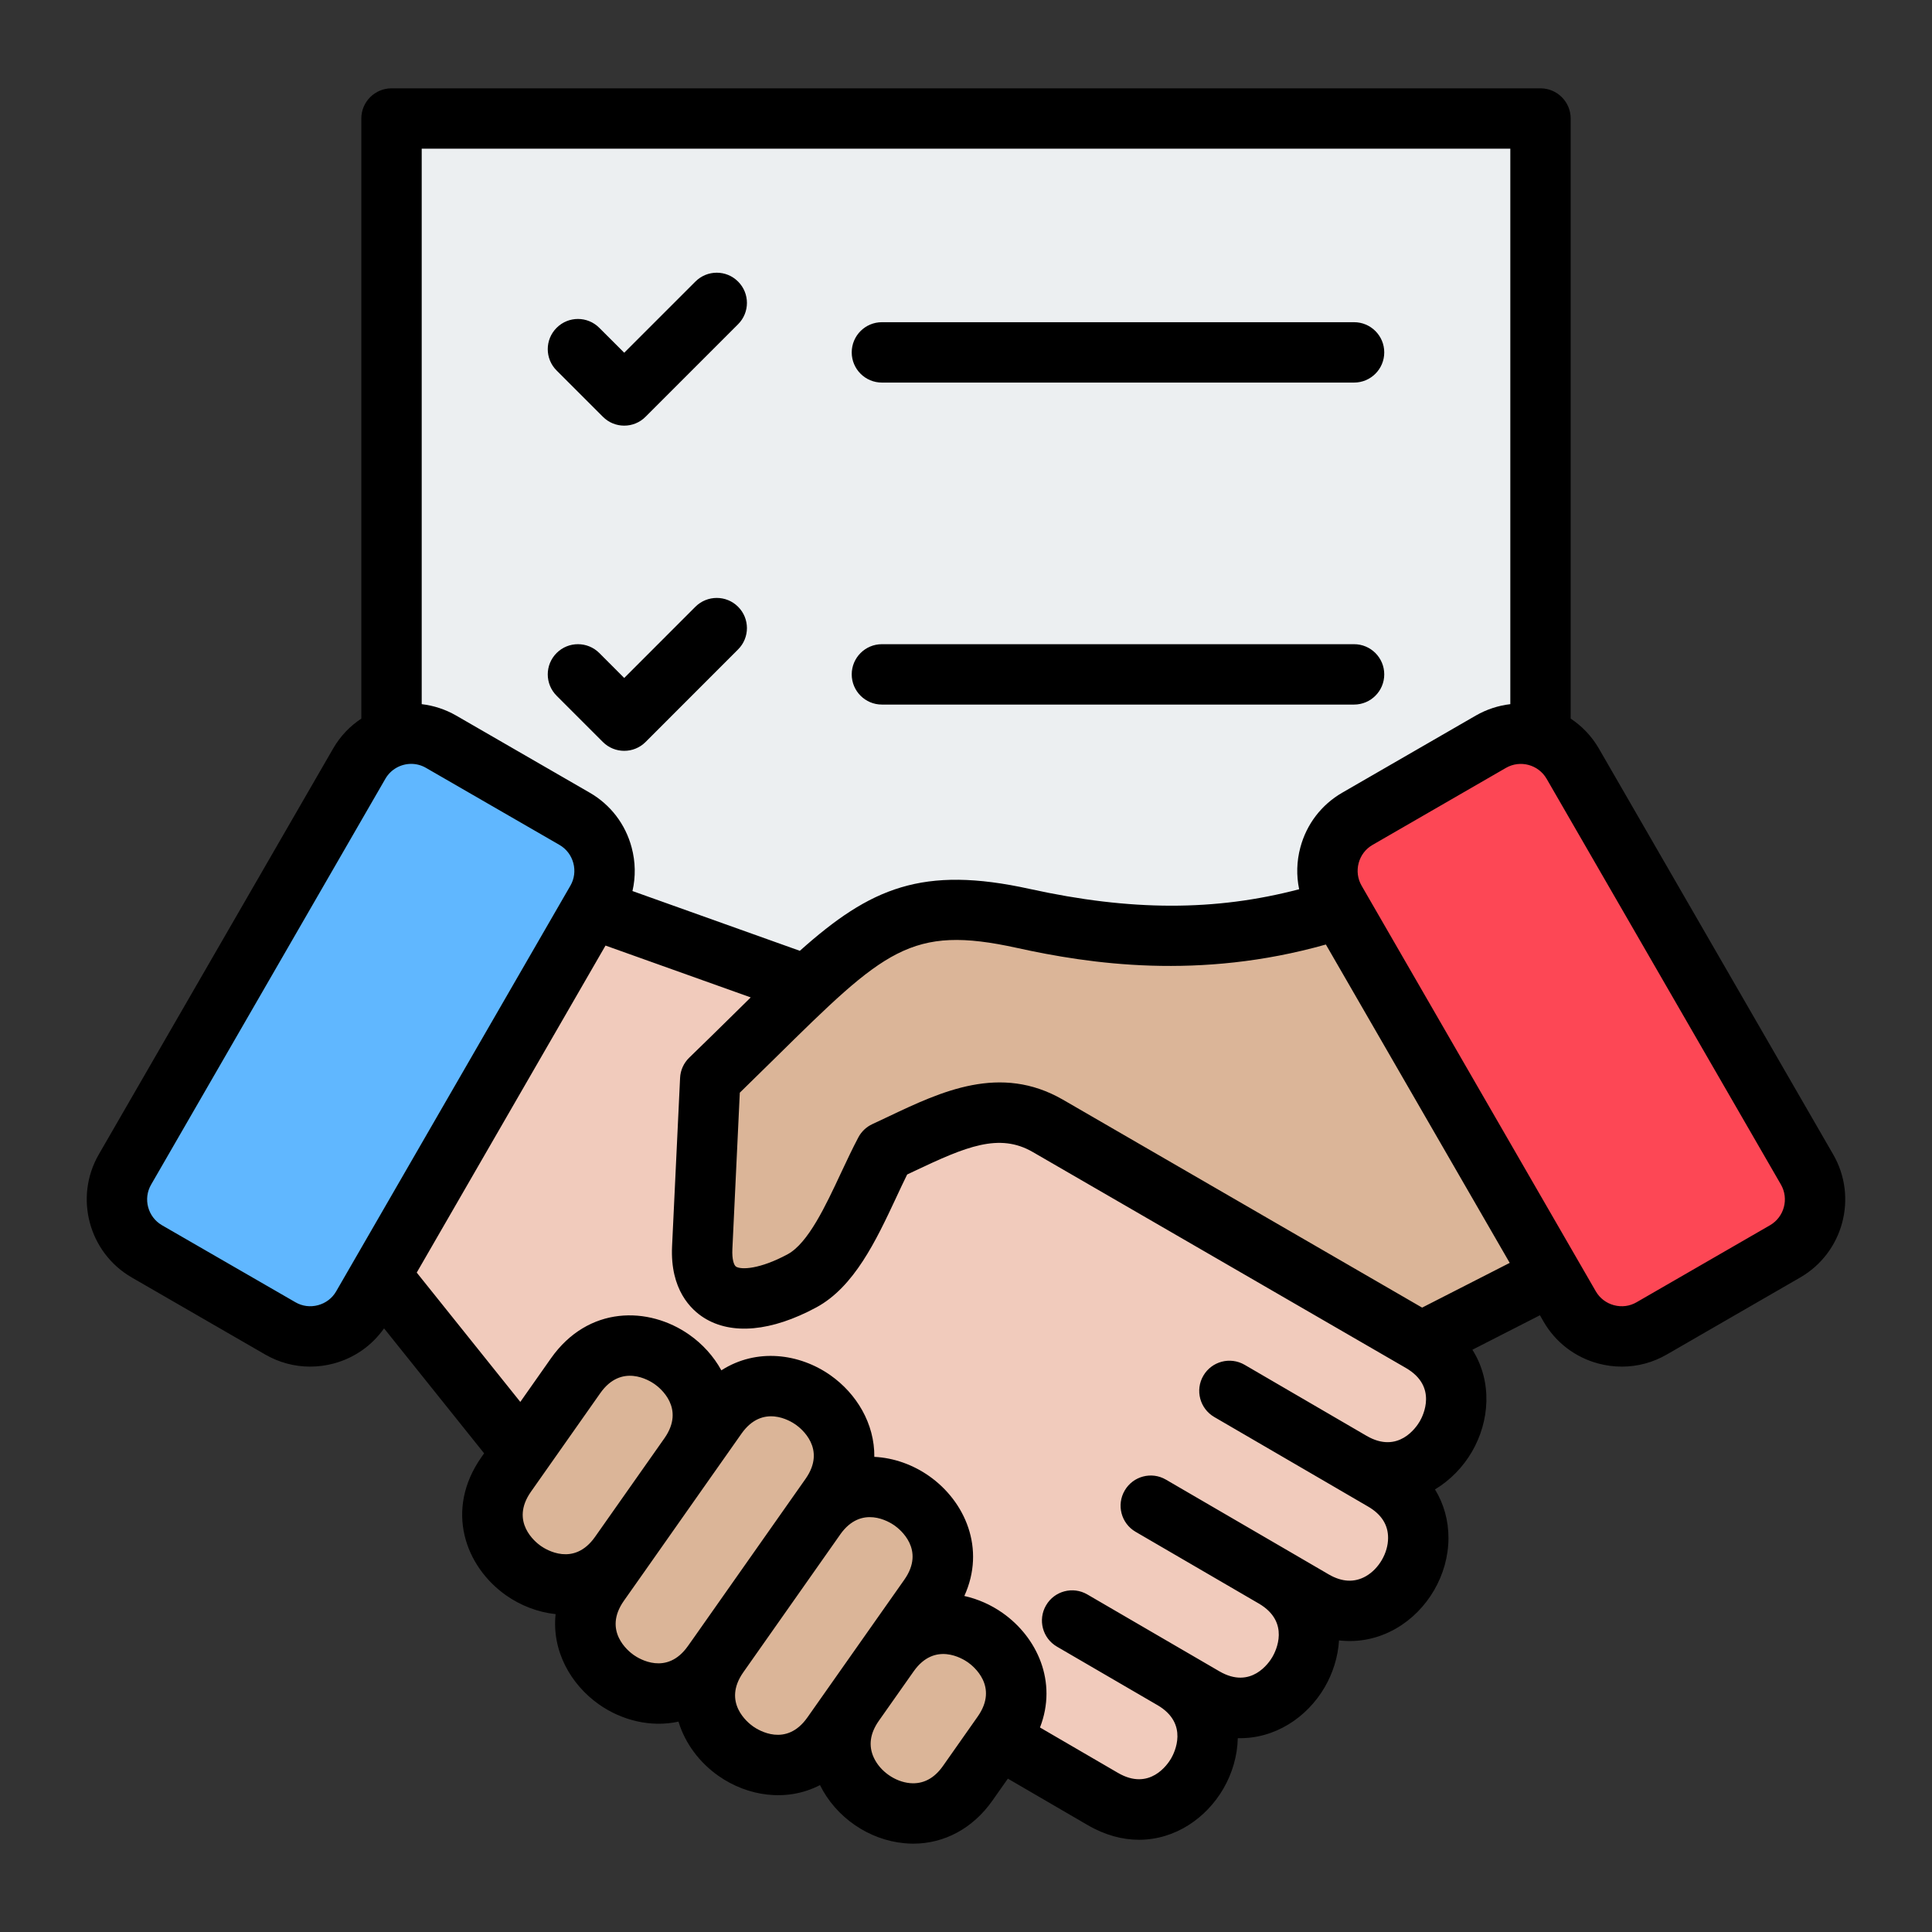 <svg id="Layer_1" viewBox="0 0 512 512" xmlns="http://www.w3.org/2000/svg"><rect x="0" y="0" width="512" height="512" fill="#333333" stroke="none"/><g clip-rule="evenodd" fill-rule="evenodd"><path d="m103.755 31.414h304.49v242.248h-304.49z" fill="#eceff1"></path><path d="m213.802 261.135-56.922-20.334-56.106 97.178 37.524 46.86 153.951 91.906c21.02 12.239 39.529-19.532 18.514-31.781l8.349 4.862c21.021 12.24 39.529-19.534 18.513-31.782l10.472 6.098c21.025 12.242 39.532-19.543 18.507-31.785l-8.456-4.923c21.027 12.215 39.505-19.558 18.491-31.794z" fill="#f1cbbc"></path><path d="m411.225 337.98-56.106-97.178c-31.078 10.227-58.912 8.099-83.897 2.599-26.602-5.855-38.072-.298-57.42 17.735-7.092 6.61-15.243 14.897-25.585 24.912l-2.118 44.59c-.698 14.695 11.37 16.932 26.44 8.797 10.168-5.49 15.764-22.513 22.008-34.27 14.48-6.678 28.685-15.149 43.148-6.798l98.945 57.273zm-228.596 47.766 7.314-10.398c13.998-19.899 44.08 1.261 30.083 21.161l-3.905 5.551c14.001-19.884 44.071 1.275 30.077 21.17l-10.627 15.108c13.998-19.897 44.078 1.265 30.083 21.162l-9.212 13.097c-13.996 19.898-44.081-1.261-30.084-21.161l-5.834 8.293c-13.996 19.898-44.078-1.259-30.086-21.157l-1.561 2.22c-13.998 19.899-44.081-1.262-30.083-21.161l5.449-7.747c-13.999 19.893-44.077-1.266-30.081-21.165l18.372-26.12c13.994-19.893 44.066 1.251 30.095 21.147z" fill="#dbb598"></path><path d="m395.095 196.572-35.377 20.425c-7.566 4.368-10.183 14.133-5.814 21.7l62.088 107.54c4.368 7.567 14.133 10.183 21.7 5.815l35.377-20.425c7.566-4.368 10.183-14.133 5.814-21.7l-62.088-107.54c-4.368-7.567-14.133-10.184-21.7-5.815z" fill="#fd4755"></path><path d="m116.904 196.572 35.377 20.425c7.566 4.368 10.183 14.133 5.814 21.7l-62.088 107.54c-4.368 7.567-14.133 10.183-21.7 5.815l-35.377-20.426c-7.566-4.368-10.183-14.133-5.814-21.7l62.088-107.54c4.369-7.566 14.133-10.183 21.7-5.814z" fill="#60b7ff"></path><path d="m471.961 313.917-62.091-107.53c-2.179-3.768-7.011-5.057-10.774-2.892l-35.378 20.424c-1.809 1.05-3.112 2.751-3.66 4.799-.539 2.039-.272 4.171.768 5.98l62.091 107.54c1.05 1.8 2.751 3.103 4.79 3.651 2.052.548 4.171.281 5.98-.768l35.383-20.419c3.768-2.185 5.056-7.017 2.891-10.785zm-71.871 20.761-23.212 11.852-95.177-55.094c-16.632-9.598-32.322-2.146-46.171 4.424-1.439.689-2.882 1.368-4.331 2.038-1.593.731-2.901 1.968-3.721 3.51-1.579 2.981-3.111 6.261-4.602 9.42-4.077 8.74-8.721 18.638-14.139 21.562-7.409 3.998-12.321 4.138-13.67 3.29-.576-.361-1.111-1.954-.979-4.663l1.968-41.442c3.351-3.257 6.491-6.359 9.331-9.148 29.051-28.62 35.95-35.411 64.111-29.22 19.28 4.251 48.27 8.581 81.872-.9zm-27.472 27.87c8.421 4.912 4.499 12.639 3.632 14.129-.881 1.5-5.652 8.731-14.082 3.843l-32.327-18.83c-3.819-2.221-8.721-.933-10.943 2.887-2.231 3.819-.928 8.712 2.892 10.943l32.332 18.816v.014h.009.009l8.441 4.916c3.519 2.053 5.3 4.85 5.277 8.323-.009 3.979-2.437 8.15-5.886 10.127-3.013 1.72-6.331 1.561-9.851-.487l-10.451-6.092s-.01 0-.019-.01l-32.66-19.008c-3.81-2.231-8.712-.933-10.929 2.877-2.235 3.819-.933 8.721 2.878 10.943l32.65 19.008.009.01h.009c8.412 4.921 4.48 12.63 3.608 14.13-.867 1.5-5.647 8.731-14.078 3.819l-8.332-4.851s-.009 0-.019-.009l-26.637-15.506c-3.81-2.221-8.712-.933-10.929 2.887-2.231 3.824-.942 8.721 2.878 10.943l26.642 15.507h.009c8.408 4.921 4.48 12.63 3.608 14.13-.872 1.504-5.661 8.731-14.082 3.824l-20.667-12.03c4.701-12.082-.759-23.924-9.902-30.349-3.037-2.142-6.51-3.693-10.146-4.504 5.718-12.56.188-25.082-9.302-31.76-4.251-2.999-9.34-4.851-14.551-5.108.094-8.81-4.719-16.759-11.618-21.618-8.229-5.793-19.599-7.292-28.92-1.312-2.057-3.749-5.01-6.992-8.501-9.438-10.727-7.541-26.769-7.803-36.681 6.289l-8.098 11.519-27.448-34.272 50.028-86.666 38.48 13.74c-1.551 1.519-3.14 3.089-4.79 4.719-3.608 3.548-7.348 7.231-11.51 11.257-1.462 1.42-2.329 3.341-2.418 5.37l-2.123 44.592c-.548 11.538 5.052 16.829 8.44 18.961 7.348 4.63 17.93 3.651 29.792-2.751 10.071-5.432 15.901-17.879 21.042-28.85 1.036-2.231 2.039-4.372 3.027-6.369.67-.314 1.331-.623 1.992-.942 13.6-6.448 22.396-10.16 31.287-5.019zm-116.106 77.992c-1.425-1.003-8.783-5.572-14.392 2.4l-9.223 13.098c-2.339 3.332-2.788 6.618-1.326 9.762 1.678 3.618 5.619 6.388 9.589 6.748 3.459.309 6.402-1.223 8.74-4.551l9.209-13.099c5.609-7.98-1.182-13.36-2.597-14.358zm-36.714 6.318c0-.009.009-.019.019-.028l9.209-13.089 10.634-15.109c5.61-7.981-1.19-13.361-2.601-14.364-1.42-.998-8.778-5.568-14.392 2.38v.009l-25.686 36.522c-5.6 7.972 1.19 13.352 2.61 14.35s8.778 5.581 14.387-2.4zm-35.898-12.888 25.677-36.512 3.904-5.549c5.61-7.981-1.181-13.361-2.601-14.359-1.42-1.003-8.782-5.582-14.392 2.399l-7.311 10.39-.009.009-18.38 26.141-5.451 7.737c-5.61 7.981 1.181 13.37 2.601 14.364 1.42.998 8.782 5.577 14.392-2.404zm-26.202-26.69 18.39-26.141c5.591-7.972-1.2-13.352-2.62-14.341-1.42-.998-8.778-5.567-14.387 2.4l-18.371 26.118c-5.61 7.981 1.176 13.361 2.596 14.364 1.425.998 8.773 5.568 14.383-2.39zm-68.619-65.043 62.091-107.54c1.04-1.809 1.317-3.941.769-5.98-.548-2.048-1.851-3.749-3.66-4.799l-35.383-20.424c-1.228-.717-2.587-1.059-3.918-1.059-2.727 0-5.389 1.42-6.852 3.951l-62.076 107.545c-2.179 3.754-.881 8.586 2.878 10.769l35.382 20.42c1.809 1.05 3.927 1.317 5.98.768 2.038-.548 3.749-1.842 4.789-3.651zm22.678-302.828h288.493v147.201c-3.14.366-6.252 1.359-9.153 3.027l-35.378 20.428c-5.511 3.182-9.462 8.332-11.111 14.514-.989 3.679-1.078 7.461-.319 11.079-22.279 5.858-44.662 5.797-71.351-.07-28.461-6.27-42.258-.328-60.971 16.389l-44.357-15.84c.867-3.759.811-7.709-.22-11.557-1.65-6.182-5.6-11.332-11.112-14.514l-35.378-20.429c-2.901-1.668-6.013-2.662-9.143-3.027zm365.313 299.14-35.383 20.428c-3.66 2.109-7.728 3.191-11.871 3.191-2.076 0-4.176-.272-6.247-.82-6.172-1.659-11.318-5.6-14.509-11.112l-.961-1.678-17.898 9.139c5.347 8.482 4.579 18.938-.122 27.031-2.372 4.058-5.75 7.559-9.79 9.977 2.339 3.843 3.59 8.253 3.566 12.944-.028 9.715-5.507 19.116-13.937 23.948-4.691 2.69-9.879 3.73-15.067 3.131-.262 4.359-1.612 8.651-3.801 12.419-4.654 7.972-13.193 13.731-23.024 13.483-.098 4.705-1.481 9.368-3.848 13.436-4.532 7.779-12.78 13.492-22.331 13.492-4.349 0-8.961-1.191-13.619-3.899l-21.131-12.302-4.11 5.839c-5.151 7.32-12.7 11.393-20.972 11.393-.759 0-1.518-.042-2.287-.112-9.481-.848-18.221-6.87-22.42-15.409-8.909 4.612-19.271 2.929-26.919-2.451-4.954-3.477-8.82-8.539-10.582-14.369-7.349 1.608-15.053-.328-21.08-4.569-7.498-5.282-12.531-14.214-11.482-23.92-4.719-.501-9.279-2.273-13.15-4.991-10.718-7.55-16.388-22.561-6.481-36.653l.684-.97-26.52-33.119c-3.21 4.569-7.873 7.85-13.352 9.321-2.067.548-4.171.82-6.252.82-4.129 0-8.206-1.082-11.866-3.191l-35.383-20.428c-11.397-6.58-15.33-21.22-8.74-32.622l62.091-107.54c1.903-3.309 4.49-5.98 7.479-7.948v-159.029c0-4.41 3.58-8 8-8h304.492c4.41 0 8 3.59 8 8v159.03c2.981 1.968 5.568 4.64 7.479 7.948l62.081 107.54c6.592 11.402 2.674 26.042-8.737 32.622zm-317.3-141.91c1.56 1.561 3.608 2.339 5.656 2.339 2.043 0 4.091-.778 5.652-2.339l24.519-24.534c3.131-3.116 3.131-8.187 0-11.308-3.116-3.117-8.178-3.117-11.308 0l-18.863 18.872-6.608-6.613c-3.121-3.116-8.187-3.116-11.308 0-3.131 3.131-3.131 8.192 0 11.323zm73.947-9.921h125.123c4.419 0 8-3.58 8-8 0-4.419-3.581-8-8-8h-125.123c-4.419 0-8 3.58-8 8 0 4.419 3.581 8 8 8zm-73.947-76.272c1.56 1.575 3.608 2.353 5.656 2.353 2.043 0 4.091-.778 5.652-2.353l24.519-24.519c3.131-3.116 3.131-8.187 0-11.308-3.116-3.131-8.178-3.131-11.308 0l-18.863 18.858-6.608-6.599c-3.121-3.131-8.187-3.131-11.308 0-3.131 3.121-3.131 8.192 0 11.309zm65.947-17.059c0 4.419 3.581 8 8 8h125.123c4.419 0 8-3.58 8-8 0-4.419-3.581-8-8-8h-125.123c-4.419.001-8 3.581-8 8z"></path></g></svg>